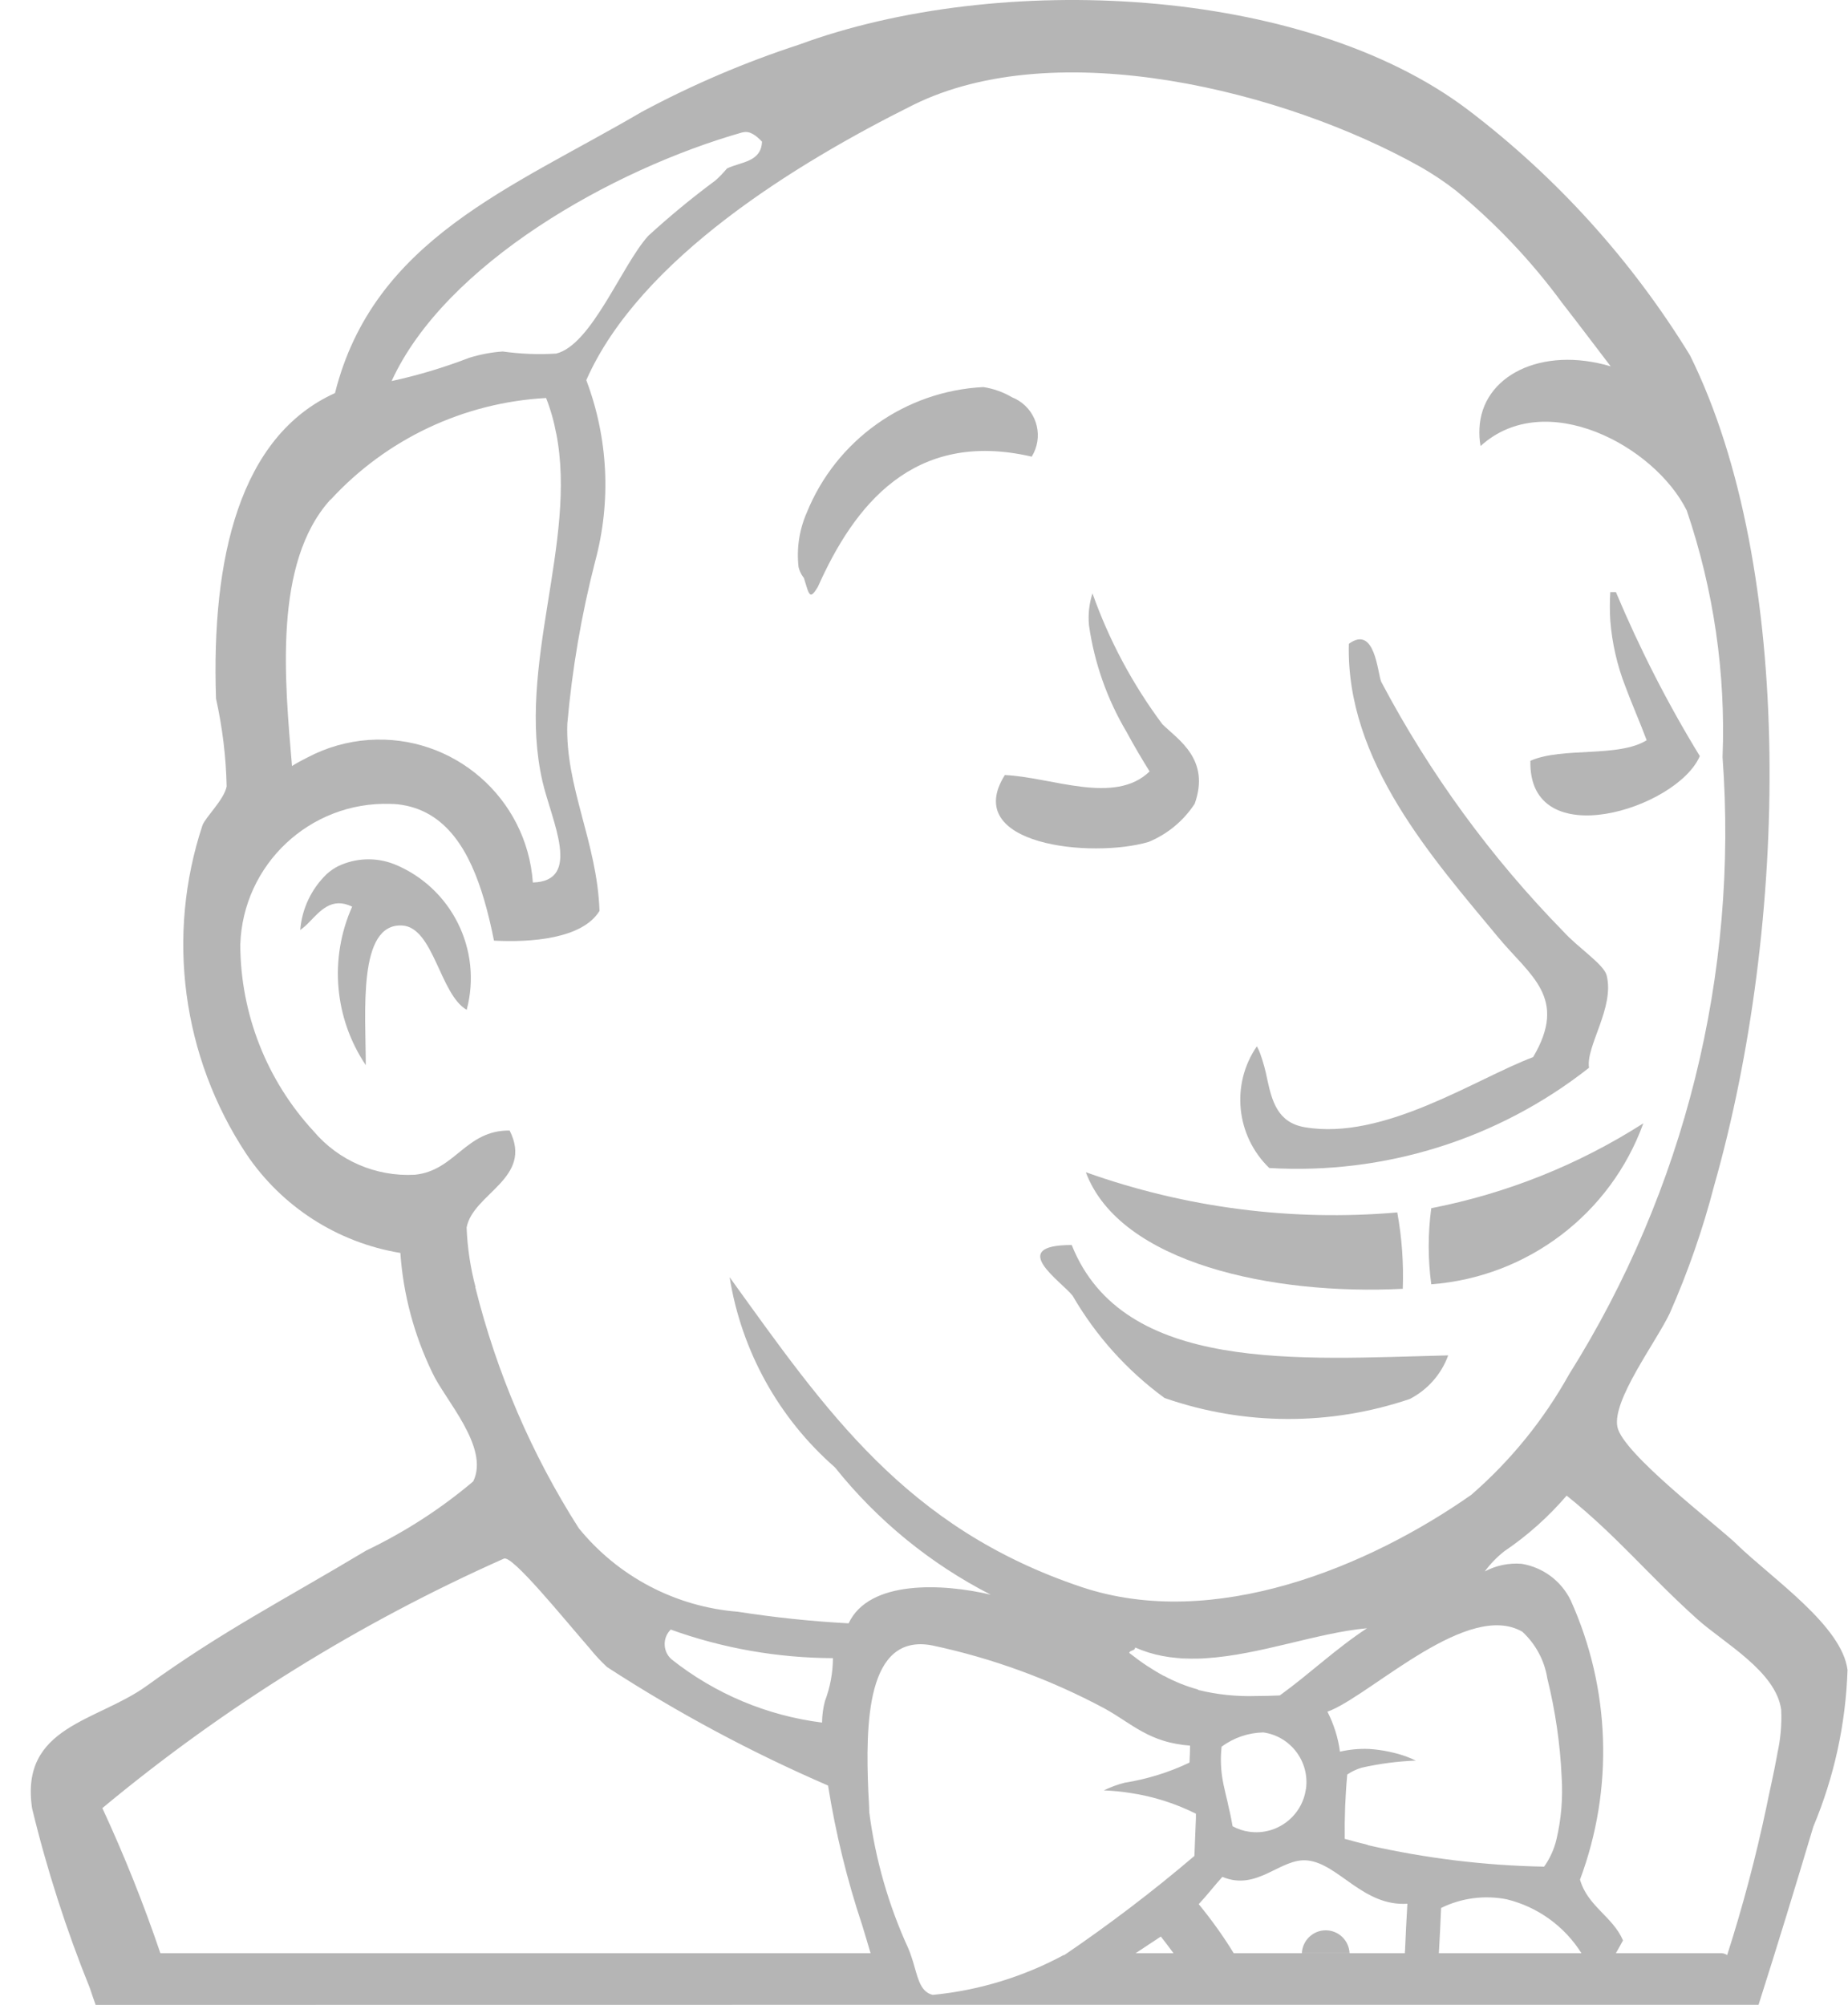<svg width="59" height="64" viewBox="0 0 59 64" fill="none" xmlns="http://www.w3.org/2000/svg">
<path d="M38.028 52.963C37.871 52.963 37.721 52.953 37.57 52.94C37.718 52.963 37.871 52.963 38.028 52.963Z" fill="#B5B5B5"/>
<path d="M10.797 27.653C10.66 27.717 10.532 27.806 10.423 27.912C10.538 27.81 10.663 27.723 10.797 27.653Z" fill="#B5B5B5"/>
<path d="M25.636 18.414C25.636 18.414 25.655 18.436 25.665 18.446C25.755 18.728 25.802 18.965 25.889 18.98C25.969 18.997 26.113 18.724 26.116 18.724C27.259 16.164 29.15 13.697 32.939 14.577C33.316 13.969 33.131 13.169 32.52 12.788C32.453 12.747 32.385 12.711 32.312 12.683C32.03 12.516 31.72 12.407 31.396 12.356C28.897 12.481 26.695 14.046 25.755 16.369C25.518 16.913 25.428 17.512 25.495 18.101C25.521 18.212 25.569 18.318 25.636 18.411V18.414Z" fill="#B5B5B5"/>
<path d="M54.269 24.136C53.244 22.462 52.352 20.712 51.59 18.9H51.411C51.392 19.204 51.392 19.512 51.411 19.816C51.468 20.529 51.628 21.233 51.888 21.902C52.105 22.488 52.355 23.045 52.572 23.63C51.663 24.193 49.884 23.835 48.86 24.286C48.787 27.314 53.545 25.822 54.269 24.136Z" fill="#B5B5B5"/>
<path d="M32.085 24.734C30.661 26.987 34.869 27.41 36.674 26.875C37.276 26.625 37.788 26.2 38.143 25.656C38.642 24.245 37.634 23.627 37.112 23.121C36.162 21.848 35.41 20.44 34.879 18.942C34.773 19.268 34.735 19.617 34.767 19.96C34.939 21.163 35.346 22.318 35.967 23.365C36.226 23.845 36.485 24.277 36.703 24.625C35.586 25.71 33.579 24.808 32.085 24.741V24.734Z" fill="#B5B5B5"/>
<path d="M50.732 34.085C50.623 33.4 51.554 32.165 51.295 31.138C51.206 30.782 50.399 30.27 49.91 29.733C47.599 27.371 45.641 24.686 44.098 21.765C43.977 21.483 43.903 19.937 43.064 20.552C42.965 24.305 45.753 27.41 47.833 29.922C48.847 31.144 50.073 31.845 48.946 33.746C47.119 34.431 44.184 36.418 41.656 35.983C40.789 35.836 40.61 35.148 40.459 34.456C40.405 34.175 40.328 33.896 40.232 33.627C40.203 33.547 40.168 33.474 40.127 33.4C39.291 34.616 39.461 36.258 40.523 37.285C44.204 37.503 47.836 36.367 50.732 34.085Z" fill="#B5B5B5"/>
<path d="M12.574 27.582C11.998 27.358 11.355 27.384 10.795 27.65C10.663 27.72 10.542 27.806 10.43 27.902C9.94 28.376 9.639 29.01 9.585 29.688C9.687 29.614 9.783 29.531 9.87 29.439C10.219 29.083 10.587 28.622 11.243 28.942C10.507 30.591 10.67 32.501 11.678 34.002C11.678 32.325 11.409 29.461 12.843 29.544C13.844 29.605 14.046 31.749 14.9 32.235C15.409 30.319 14.414 28.325 12.577 27.582H12.574Z" fill="#B5B5B5"/>
<path d="M45.695 40.997C48.767 40.764 51.417 38.754 52.466 35.858C50.399 37.18 48.105 38.098 45.695 38.568C45.586 39.375 45.586 40.191 45.695 40.997Z" fill="#B5B5B5"/>
<path d="M44.786 41.138C44.815 40.322 44.757 39.506 44.61 38.703C41.243 38.994 37.851 38.556 34.667 37.42C35.752 40.329 40.648 41.353 44.786 41.141V41.138Z" fill="#B5B5B5"/>
<path d="M34.216 39.743C32.123 39.743 33.889 40.908 34.245 41.362C34.987 42.642 35.985 43.753 37.179 44.626C39.714 45.51 42.469 45.519 45.01 44.658C45.579 44.364 46.018 43.868 46.235 43.266C41.486 43.382 35.857 43.855 34.216 39.743Z" fill="#B5B5B5"/>
<path d="M55.452 49.299C54.809 48.678 51.81 46.402 51.638 45.551C51.465 44.7 52.86 42.86 53.308 41.925C53.891 40.604 54.367 39.237 54.729 37.839C57.087 29.547 57.328 18.155 53.955 11.342C52.099 8.314 49.695 5.655 46.87 3.508C41.612 -0.473 31.867 -0.915 25.521 1.421C23.784 1.988 22.104 2.705 20.494 3.569C16.337 6.004 11.927 7.636 10.695 12.548C7.658 13.921 6.743 17.806 6.897 22.302C7.101 23.224 7.217 24.162 7.236 25.105C7.153 25.525 6.583 26.062 6.468 26.334C5.296 29.861 5.812 33.73 7.86 36.831C8.993 38.52 10.775 39.666 12.782 39.996C12.874 41.324 13.223 42.62 13.802 43.817C14.19 44.668 15.643 46.201 15.108 47.289C14.068 48.169 12.919 48.908 11.69 49.497C9.044 51.084 7.117 52.057 4.682 53.817C3.101 54.96 0.631 55.1 1.024 57.724C1.498 59.683 2.116 61.603 2.871 63.469C2.928 63.648 2.992 63.824 3.053 64H4.128L29.026 63.997H56.144C56.732 62.15 57.312 60.259 57.894 58.307C58.56 56.72 58.928 55.027 58.985 53.308C58.806 51.897 56.608 50.415 55.449 49.299H55.452ZM23.707 4.228C23.934 4.164 24.136 4.321 24.328 4.522C24.302 5.178 23.652 5.165 23.211 5.377C23.099 5.511 22.977 5.639 22.846 5.757C22.097 6.311 21.38 6.903 20.695 7.53C19.844 8.474 18.891 11.006 17.758 11.287C17.188 11.322 16.615 11.3 16.049 11.22C15.687 11.246 15.329 11.313 14.98 11.422C14.174 11.732 13.345 11.982 12.503 12.164C14.212 8.426 19.544 5.405 23.704 4.225L23.707 4.228ZM10.557 15.95C12.34 14.011 14.807 12.849 17.435 12.705C17.579 13.073 17.687 13.454 17.758 13.841V13.831C18.443 17.307 16.475 21.268 17.319 24.942C17.604 26.19 18.599 28.13 17.012 28.171C16.82 25.467 14.475 23.432 11.77 23.621C11.089 23.669 10.426 23.858 9.821 24.177C9.652 24.261 9.485 24.35 9.322 24.453C9.095 21.758 8.714 17.969 10.551 15.947L10.557 15.95ZM15.182 41.087C15.018 40.466 14.922 39.826 14.897 39.186C15.098 38.095 17.044 37.615 16.27 36.088C14.858 36.076 14.539 37.372 13.242 37.5C12.004 37.567 10.807 37.052 10.007 36.104C8.513 34.485 7.681 32.363 7.671 30.162C7.751 27.595 9.898 25.579 12.465 25.662C12.545 25.662 12.622 25.669 12.698 25.675C14.263 25.848 15.015 27.214 15.46 28.735C15.585 29.163 15.687 29.602 15.771 30.027C16.926 30.088 18.593 29.976 19.14 29.077C19.064 26.878 18.039 25.115 18.113 23.096C18.267 21.352 18.564 19.62 19 17.924C19.518 16.014 19.419 13.988 18.718 12.135C20.427 8.26 25.435 5.204 29.141 3.357C33.733 1.072 41.042 2.9 45.369 5.338C45.759 5.562 46.133 5.812 46.489 6.09C47.759 7.137 48.895 8.337 49.868 9.662C50.402 10.347 50.918 11.034 51.423 11.694C49.212 11.038 47.308 11.995 47.234 13.675C47.225 13.863 47.234 14.052 47.27 14.238C49.327 12.363 52.819 14.219 53.852 16.296C54.713 18.83 55.1 21.499 54.995 24.171C55.504 31.093 53.785 37.999 50.092 43.877C49.282 45.33 48.226 46.63 46.972 47.718C43.714 50.003 38.764 52.08 34.523 50.659C28.92 48.777 26.376 45.046 23.294 40.77C23.672 43.126 24.862 45.273 26.657 46.841C28.008 48.534 29.704 49.919 31.63 50.905C30.091 50.543 27.745 50.428 27.093 51.82C25.905 51.756 24.724 51.632 23.553 51.449C21.569 51.292 19.735 50.329 18.478 48.783C16.967 46.415 15.854 43.817 15.175 41.09L15.182 41.087ZM42.933 58.704C42.924 58.016 42.949 57.331 43.013 56.646C43.154 56.55 43.308 56.477 43.471 56.428C44.041 56.3 44.62 56.224 45.202 56.201C45.023 56.115 44.837 56.044 44.645 55.99C44.546 55.961 44.444 55.939 44.341 55.916C44.133 55.872 43.922 55.843 43.711 55.83C43.397 55.817 43.084 55.846 42.78 55.916C42.722 55.472 42.584 55.04 42.38 54.64L42.511 54.588C43.903 53.977 46.895 51.094 48.604 52.089C49.03 52.483 49.311 53.008 49.401 53.58C49.657 54.614 49.81 55.667 49.858 56.729C49.9 57.398 49.846 58.067 49.692 58.717C49.618 59.03 49.484 59.325 49.298 59.587C47.404 59.552 45.519 59.321 43.673 58.902V58.893C43.423 58.832 43.176 58.768 42.937 58.701L42.933 58.704ZM26.593 52.931C26.59 53.398 26.504 53.862 26.337 54.304C26.277 54.528 26.248 54.758 26.245 54.988C24.491 54.768 22.83 54.07 21.444 52.972C21.176 52.742 21.144 52.332 21.374 52.063C21.384 52.051 21.396 52.041 21.406 52.028V52.016C23.07 52.617 24.824 52.924 26.593 52.931ZM5.12 62.349C4.586 60.774 3.968 59.229 3.268 57.718C7.156 54.486 11.47 51.807 16.09 49.753C16.359 49.644 17.943 51.603 18.833 52.627C19 52.835 19.185 53.033 19.38 53.215C21.624 54.672 23.982 55.936 26.437 56.998C26.677 58.509 27.041 60 27.525 61.45C27.614 61.737 27.704 62.045 27.794 62.349H5.117H5.12ZM36.258 62.349L37.061 61.818C37.199 61.99 37.333 62.169 37.464 62.349H36.261H36.258ZM38.181 58.041C38.165 58.445 38.149 58.845 38.133 59.245C36.805 60.377 35.413 61.434 33.97 62.416V62.403C32.674 63.104 31.246 63.539 29.781 63.68C29.419 63.597 29.323 63.222 29.201 62.8C29.173 62.694 29.141 62.589 29.105 62.483C29.07 62.374 29.038 62.288 28.997 62.192C28.366 60.816 27.947 59.35 27.752 57.849C27.752 57.648 27.733 57.433 27.723 57.209C27.633 55.052 27.653 52.124 29.758 52.524C31.678 52.931 33.531 53.609 35.263 54.537C35.707 54.78 36.056 55.052 36.463 55.273C36.677 55.392 36.901 55.491 37.135 55.564C37.266 55.606 37.404 55.638 37.538 55.664C37.688 55.692 37.842 55.712 37.995 55.724C37.995 55.904 37.983 56.083 37.976 56.265C37.32 56.579 36.623 56.793 35.906 56.908C35.675 56.966 35.455 57.049 35.24 57.152C35.525 57.164 35.807 57.19 36.088 57.235C36.818 57.344 37.525 57.568 38.181 57.897V58.041ZM37.16 53.5C36.981 53.404 36.802 53.295 36.616 53.174C36.431 53.052 36.245 52.915 36.053 52.764C36.079 52.665 36.232 52.71 36.242 52.592C36.383 52.652 36.527 52.707 36.671 52.752C36.962 52.841 37.263 52.899 37.567 52.924C37.72 52.937 37.874 52.944 38.024 52.947C38.175 52.947 38.338 52.947 38.495 52.934C40.229 52.828 42.076 52.115 43.644 51.977C42.655 52.623 41.816 53.43 40.86 54.121C40.597 54.134 40.348 54.14 40.111 54.14C39.484 54.16 38.856 54.096 38.248 53.945V53.932C37.871 53.83 37.506 53.683 37.163 53.497L37.16 53.5ZM41.692 57.11C41.57 57.984 40.76 58.595 39.887 58.473C39.698 58.448 39.519 58.387 39.352 58.297C39.304 58.022 39.253 57.792 39.205 57.59L39.196 57.545L39.125 57.245C39.08 57.056 39.042 56.88 39.016 56.7C38.971 56.387 38.968 56.073 39 55.76C39.384 55.472 39.852 55.312 40.332 55.302C41.205 55.424 41.816 56.233 41.695 57.107L41.692 57.11ZM44.853 62.282V62.349H39.388C39.052 61.801 38.677 61.28 38.271 60.784C38.533 60.505 38.767 60.198 39.026 59.913C40.149 60.384 40.882 59.296 41.746 59.389C42.735 59.494 43.519 60.861 44.933 60.771C44.901 61.273 44.879 61.776 44.857 62.278L44.853 62.282ZM45.938 62.349C45.967 61.853 45.989 61.37 46.009 60.906C46.658 60.586 47.398 60.489 48.108 60.63C49.094 60.873 49.948 61.488 50.489 62.349H45.938ZM56.745 55.98C56.63 56.624 56.47 57.296 56.39 57.709C56.054 59.296 55.638 60.864 55.142 62.41C55.087 62.371 55.023 62.352 54.956 62.349H51.59C51.666 62.211 51.746 62.077 51.817 61.942C51.49 61.178 50.684 60.851 50.444 60C51.526 57.107 51.417 53.9 50.146 51.084C49.842 50.463 49.26 50.031 48.578 49.919C48.172 49.887 47.766 49.971 47.404 50.163C47.583 49.919 47.794 49.702 48.031 49.516C48.77 49.017 49.436 48.419 50.018 47.743C51.647 49.052 52.627 50.284 54.188 51.686C55.033 52.444 56.703 53.353 56.867 54.579C56.889 55.049 56.847 55.523 56.742 55.984L56.745 55.98Z" fill="#B5B5B5"/>
<path d="M42.325 61.619C41.919 61.619 41.583 61.942 41.563 62.349H43.087C43.068 61.942 42.735 61.619 42.325 61.619Z" fill="#B5B5B5"/>
</svg>
